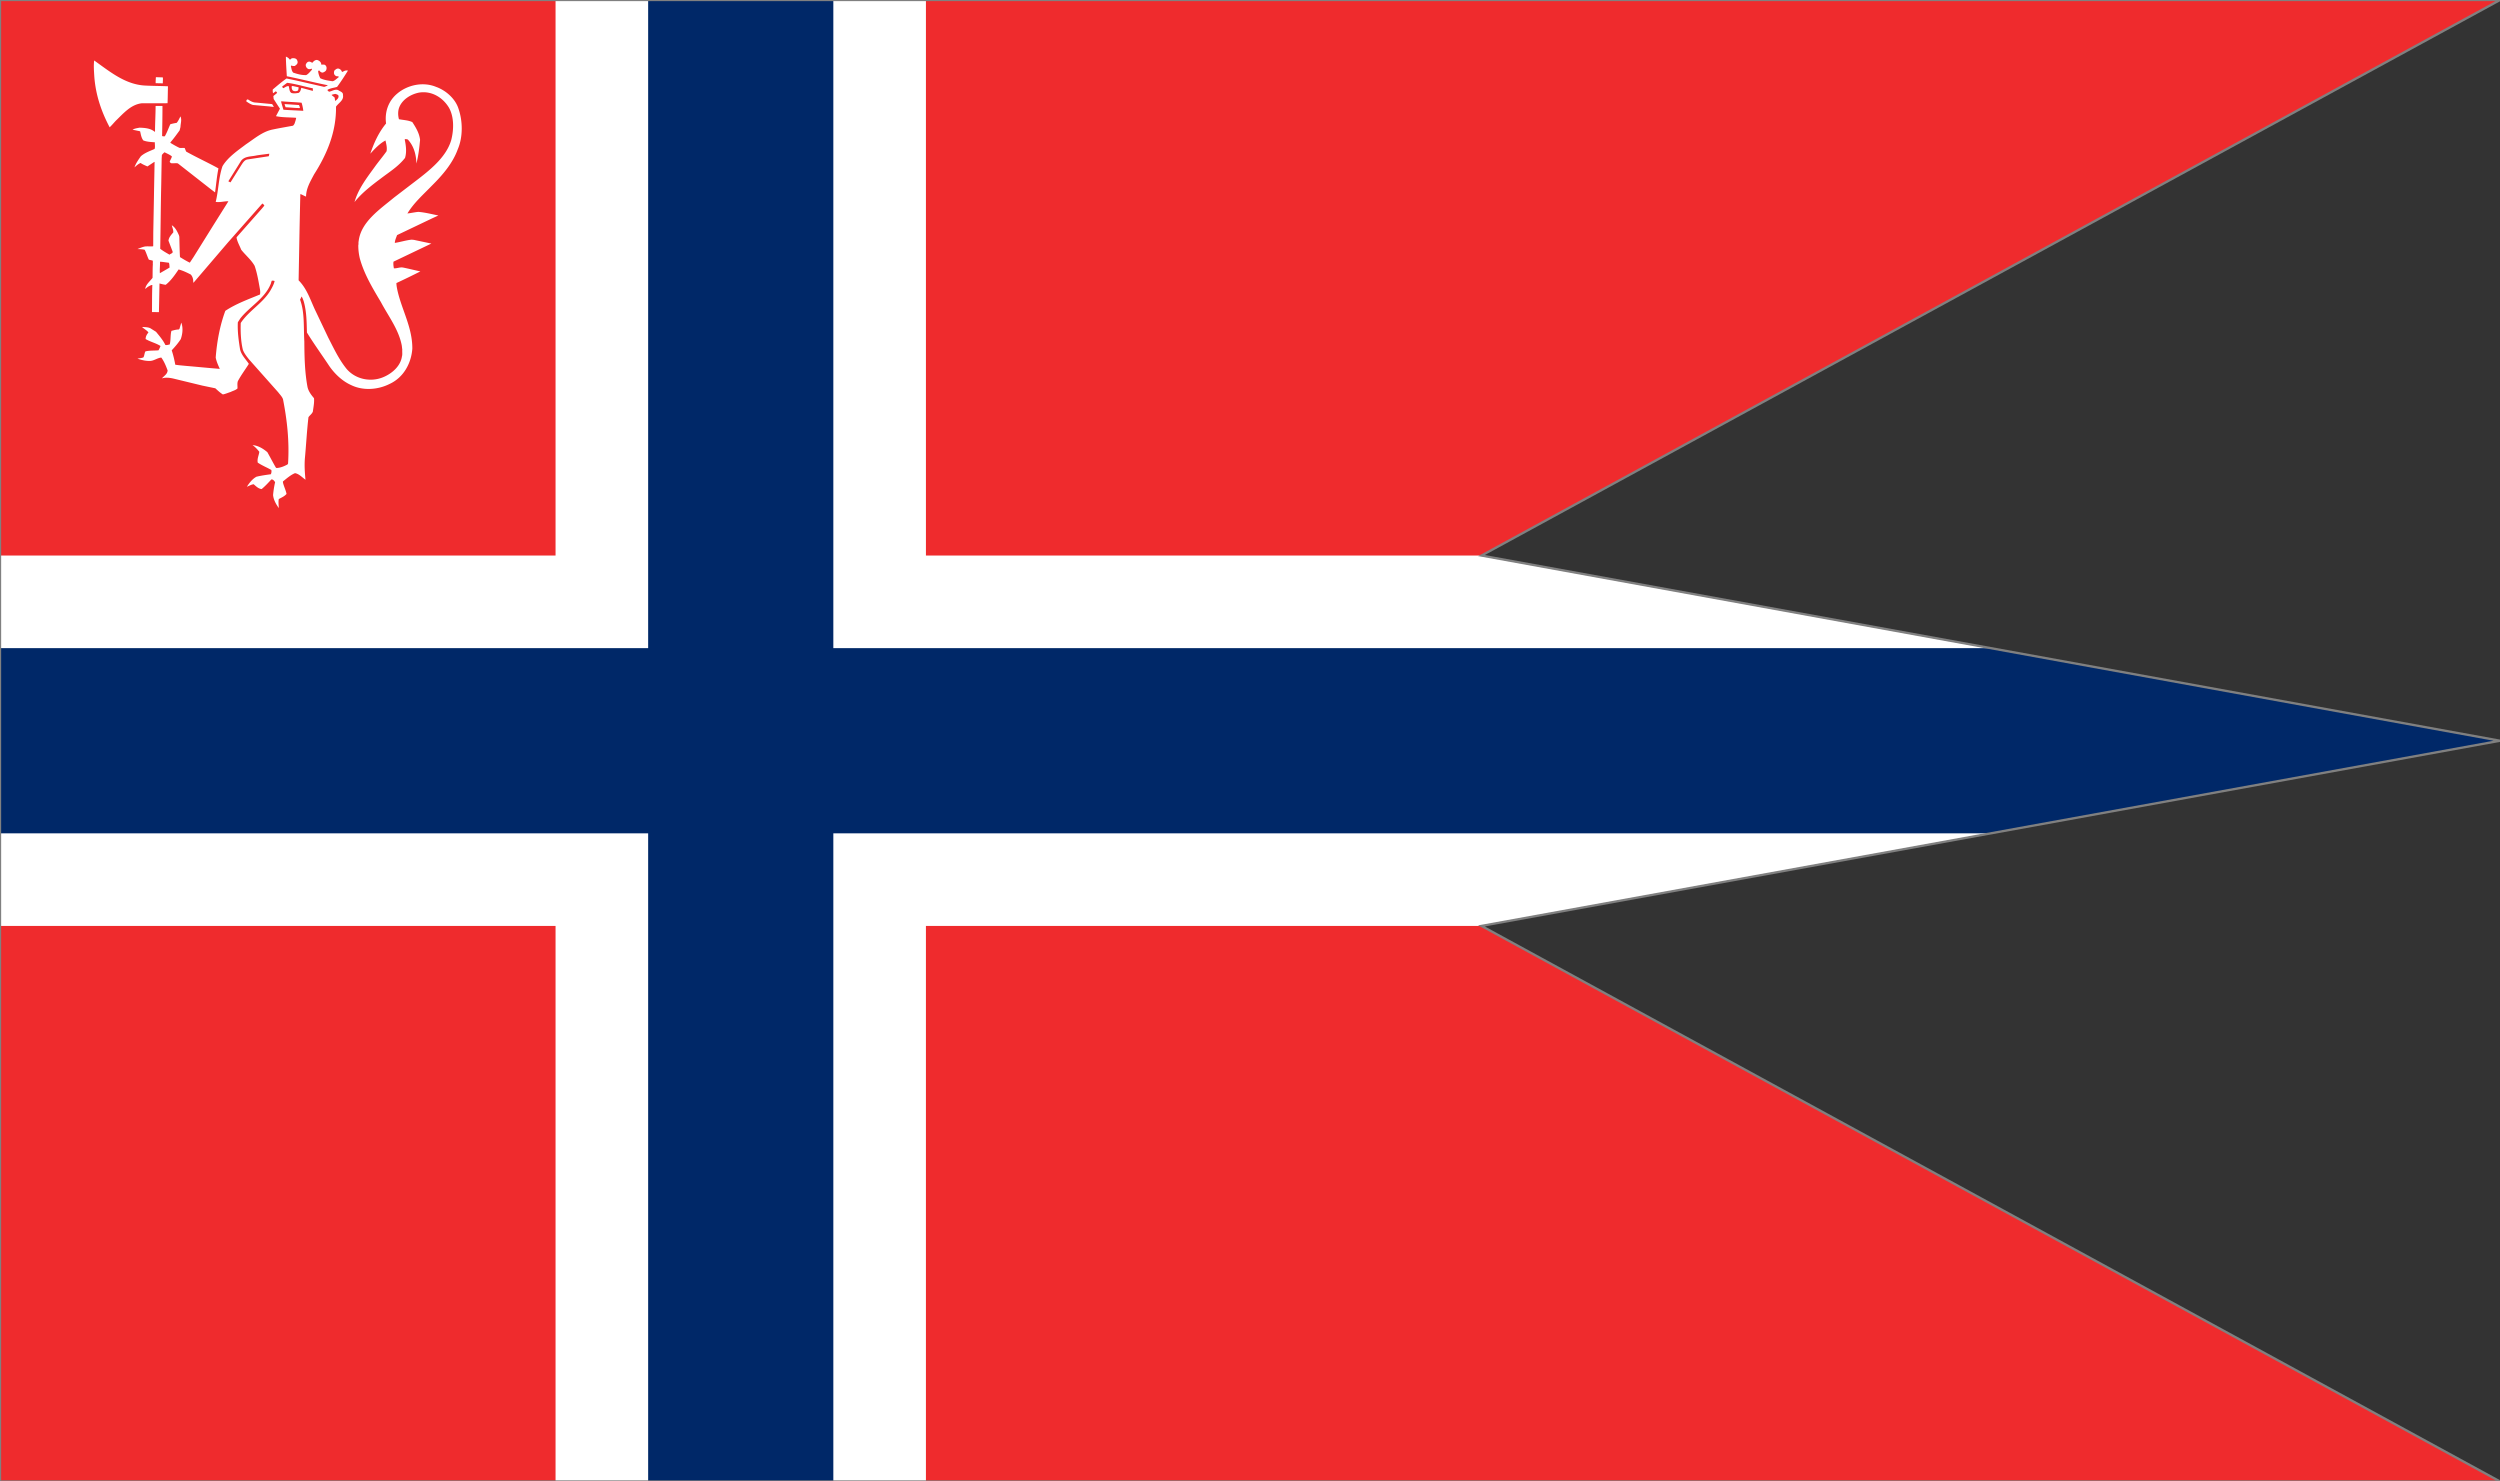 <svg xmlns="http://www.w3.org/2000/svg" width="1080" height="640" viewBox="0 0 27 16"><rect x="0" y="0" width="27" height="16" fill="#333333" stroke="none"/><defs><clipPath clipPathUnits="userSpaceOnUse" id="a"><path d="M17 819h560V22H17v797z"/></clipPath></defs><path d="M0 0h6l2 2 2-2h17L16 6v4l11 6H10l-2-2-2 2H0v-6l2-2-2-2V0z" fill="#ef2b2d"/><path d="M6 0h1l1 1 1-1h1v6h6l5.5 1v2L16 10h-6v6H9l-1-1-1 1H6v-6H0V9l1-1-1-1V6h6V0z" fill="#fff"/><path d="M7 0h2v7h12.5L27 8l-5.5 1H9v7H7V9H0V7h7V0z" fill="#002868"/><path d="M0 0h27L16 6l11 2-11 2 11 6H0V0z" style="fill:none;stroke:gray;stroke-width:.025"/><path style="fill:#fff;fill-opacity:1;fill-rule:nonzero;stroke:none" d="M123.5 24.469c.04 2.88.242 5.547.406 8.468 5.929 1.194 11.54 2.65 17.469 3.844l.219.157c-.535.205-1.018.47-1.594.593l-11.75-2.687-4.469-.938c-2.057 1.44-4.043 3.146-5.937 4.75-.081.578 0 1.173.125 1.625l1.187-.843c.206.163.482.439.563.687-.493.493-1.132.922-1.625 1.375l.125 1.281c.905 1.358 1.773 2.797 2.719 4.157l-1.72 3.25c2.676.577 5.734.483 8.532.687l.188.063c-.124.864-.409 1.593-.657 2.374-.164.37-.431.795-.719 1-2.922.536-5.92 1.039-8.843 1.657-4.362.905-7.766 3.906-11.469 6.375-3.581 2.717-7.778 5.528-10.125 9.437-1.687 4.816-1.703 10.458-2.938 15.438 1.893.288 3.504-.281 5.438-.281v.093l-6.344 10.094-8.687 13.938L82 113.469c-1.482-.7-2.85-1.542-4.25-2.406-.164-2.758-.199-5.818-.281-8.782l-.156-.625c-.7-1.563-1.53-3.398-3.094-4.344.206 1.029.748 2.024.625 3.094-.907 1.07-1.899 2.122-2.063 3.563l1.75 4.594c.372.864-.869.974-1.281 1.468-1.358-.782-2.797-1.576-4.031-2.562.165-9.015.231-18.943.437-27.875l.188-11.094.094-1.563c.329-.411.703-.826 1.156-1.156 1.07.576 2.21 1 3.156 1.781-.123.823-.732 1.562-.938 2.344.124.289.43.502.72.625.946.081 1.947-.142 2.812.063l14.25 11.156 1.812 1.375c.495-3.457.768-7 1.469-10.375-4.61-2.551-9.359-4.69-13.969-7.281l-.625-1.531c-.782-.083-1.509.06-2.25-.063-1.317-.618-2.631-1.373-3.906-2.156V61.5c1.44-1.646 2.652-3.385 3.969-5.156l.375-1.5c.04-1.564.668-3.163-.031-4.563-.455.947-.894 1.917-1.594 2.782-.946.163-1.876.337-2.781.624-.782 1.73-1.397 3.51-2.344 5.157-.33.123-.858.071-1.188-.094.081-4.444.156-8.812.156-12.969-.947-.04-1.938-.04-2.968 0 0 3.622-.25 7.39-.25 11.094l-.125.063c-1.812-1.524-4.217-1.7-6.563-1.782-1.03.206-2.176.34-3 .875l2.094.438c.412.123.858.097 1.188.343.288 1.358.52 2.774 1.343 3.844 1.523.617 3.271.69 5 .813-.082.947.205 1.97-.125 2.875-2.016.906-4.208 1.633-5.937 3.156-1.07 1.523-2.174 3.083-2.75 4.813.822-.742 1.668-1.537 2.656-1.907.907.659 1.95 1.048 2.938 1.5L66.561 70l.22-.063c-.083 5.31-.2 9.973-.282 15.407l-.281 15-.031 5.875-.063.187c-1.234.124-2.317-.07-3.594.094-1.11.248-2.126.683-3.156 1.094 1.07.042 2.097.066 3.125.312.741 1.36 1.113 2.924 1.813 4.281l1.624.376c.206.493.012 1.1.094 1.593-.123 1.935-.084 3.9-.125 5.875-1.151 1.523-2.899 2.848-3.187 4.781.535-.329.965-.845 1.5-1.093.493-.247 1.06-.635 1.594-.594-.164 4.034-.116 7.736-.157 11.688l3 .03.25-12.374c.863.206 1.783.48 2.688.562 2.264-1.77 3.997-4.32 5.562-6.625 1.851.493 3.563 1.323 5.25 2.188.865.945 1.145 2.194 1.063 3.469l.094.062.312-.313L98.5 104.72l14.594-16.531.344-.282c.205.289.667.566.75.938l-1.094 1.312-10.781 12.219-.126.25c.33 1.893 1.333 3.512 2.032 5.281 1.852 2.347 4.299 4.304 5.781 6.938 1.07 3.086 1.643 6.435 2.219 9.687.164.823.3 1.823.094 2.688-5.063 2.099-10.319 3.976-14.97 7.062-2.346 6.338-3.62 13.232-4.156 20.188.33 1.688 1.01 3.249 1.75 4.812l-.093.063c-4.733-.37-9.33-.838-14.188-1.25-1.727-.164-3.29-.285-4.937-.531-.372-2.1-.871-4.202-1.531-6.22 1.441-1.563 2.795-3.114 3.906-4.843.782-2.222 1.083-4.86.219-7.125l-.782 2.688-.281.28c-1.07 0-2.117.307-3.188.595-.533 1.894-.214 3.94-.75 5.875-.617.123-1.216.342-1.874.218-.988-2.057-2.55-3.876-4.032-5.687l-2.437-1.531c-.988-.494-2.224-.48-3.375-.563l-.219.063c.289.163.546.49.875.656.616.535 1.422.946 1.875 1.687-.7.782-1.219 1.742-1.219 2.813 2.059 1.234 4.422 1.723 6.438 3-.247.658-.504 1.258-.875 1.875-1.934.165-3.887.016-5.656.469-.453.823-.392 1.738-.844 2.562-.782.37-1.698.357-2.563.563 1.687.575 3.326 1 5.219 1 1.852 0 3.291-1.304 5.063-1.47 1.234 1.69 1.979 3.597 2.718 5.532-.04 1.606-1.523 2.356-2.469 3.469 1.564-.495 3.218-.298 4.782.031l12.75 3.094 5.562 1.156c1.03.947 2.056 1.915 3.25 2.656 1.194-.246 2.255-.724 3.406-1.094.948-.494 2.084-.718 2.907-1.5.042-1.068-.173-2.137.156-3.125 1.358-2.593 3.186-4.989 4.75-7.5-1.398-2.098-3.432-4.009-3.844-6.562-.576-3.62-1.112-7.62-.906-11.406l1.063-1.656c4.076-5.146 10.437-8.483 13.03-14.657.29-.535.296-1.194.626-1.687.412.08.869-.03 1.156.219-.328 1.48-1.104 2.807-1.844 4.124-3.292 5.475-9.324 8.7-12.781 13.97-.123 3.827.042 7.909.906 11.53.534 1.522 1.627 2.87 2.656 4.188l12.626 14.219c.74.988 1.652 1.857 2.062 2.969 1.771 8.973 2.805 18.212 2.188 27.843l-.25.375c-1.481.784-3.023 1.45-4.75 1.531l-.282-.218c-1.275-2.182-2.422-4.444-3.656-6.625-1.852-1.564-3.977-2.857-6.406-3.063 1.07.742 2.115 1.836 2.937 2.906-.206 1.564-1.017 3.01-.687 4.657 1.852 1.276 3.94 2.076 5.875 3.187.123.576.07 1.268-.219 1.844-2.099.287-4.13.568-6.188 1.063-1.729.905-3.168 2.737-4.156 4.343.988-.371 1.869-.97 2.938-1.094 1.03.906 2.037 1.93 3.437 2.094 1.481-1.234 2.87-2.716 4.188-4.156.741-.123 1.295.652 1.625 1.188a41.92 41.92 0 0 0-.875 5.53c.204 2.142 1.275 3.93 2.469 5.657-.041-1.317-.247-2.59 0-3.906 1.193-.659 2.438-1.148 3.343-2.219-.329-1.687-1.119-3.157-1.531-4.844l-.031-.531c1.687-1.358 3.324-2.812 5.219-3.594 1.729.287 3.09 1.816 4.53 2.844-.288-3.004-.485-5.882-.28-8.969.577-6.133.861-11.939 1.562-18.031.576-.863 1.536-1.45 1.906-2.438.247-1.933.664-3.805.5-5.78-1.234-1.441-2.4-2.992-2.812-4.845-1.194-6.338-1.335-13.102-1.375-19.687-.372-5.844.213-12.64-1.844-18.031l.656-1.344h.063c.371.659.628 1.353.875 2.094 1.236 4.404 1.251 8.827 1.375 13.437 2.921 4.733 6.13 9.203 9.219 13.813 2.386 3.703 5.892 7.105 9.843 8.875 5.186 2.551 11.667 2.053 16.688-.5 6.051-2.798 9.328-8.961 9.781-15.219.042-9.218-4.545-16.667-6.438-25.188-.205-1.028-.437-2.085-.437-3.156a339.306 339.306 0 0 0 10.344-5.031c-2.469-.534-4.822-1.132-7.25-1.625-1.523-.371-2.788.405-4.188.281-.165-.947-.32-1.97-.156-2.875l16.344-7.812-7.531-1.594-.97-.094c-2.427.247-4.894 1.037-7.28 1.406.04-1.193.598-2.262.968-3.374l15.125-7.22 2.719-1.25c-2.84-.575-5.662-1.315-8.625-1.562-1.522.124-3.144.524-4.75.688 2.8-4.61 6.788-8.102 10.656-12.094 4.61-4.568 8.995-9.74 11.094-15.625 2.264-5.228 2.196-12.077.344-17.469-1.36-4.405-5.521-8.019-9.719-9.5-5.557-2.305-12.326-.89-16.813 2.938-3.827 3.21-5.44 7.978-4.78 12.875-3.251 3.951-5.25 8.452-6.813 13.062 1.893-2.099 4.051-4.401 6.562-5.719.33 1.564.758 2.97.469 4.657-1.687 2.387-3.626 4.643-5.313 7.031-3.416 4.691-7.008 9.432-8.53 14.906 3.045-3.868 7.465-7.277 11.5-10.281 3.498-2.676 7.431-5.078 10.312-8.781.782-2.553.41-5.355-.125-7.906l.062-.188c.412-.083.84.042 1.25.125 2.634 2.84 3.638 6.538 3.719 10.406.865-3.252 1.264-6.762 1.594-10.219-.33-2.88-1.78-5.3-3.344-7.687-1.73-.824-3.888-.88-5.781-1.25-.412-1.482-.486-3.164-.031-4.688 1.192-3.704 5.087-6.113 8.75-6.812 5.35-.865 10.23 2.076 12.906 6.563 2.263 4.074 2.09 9.586.937 14.03-2.057 6.875-8.225 12.084-13.781 16.407l-10.906 8.344c-5.968 4.98-14.334 10.487-15.281 18.844-.164.575.007 1.245-.157 1.78 0 2.058.215 3.68.625 5.532 1.853 6.873 5.535 12.939 9.156 19.031 3.253 6.132 7.683 11.804 9 18.719.083.535.137 1.215.22 1.75-.083 1.028.13 2.125-.157 3.031-.618 4.239-4.433 7.447-8.219 8.969-5.393 2.182-11.892.84-15.719-3.688-3.375-4.199-5.488-8.827-7.875-13.437l-5.406-11.375c-2.223-4.527-3.578-9.538-7.406-13.406.247-12.637.42-24.45.75-37.25.822.206 1.604.816 2.469 1.062.042-3.581 1.874-6.527 3.437-9.531 5.598-8.767 9.666-18.406 9.5-29.313 1.194-1.686 3.453-2.726 3-5.03.166-1.235-1.29-1.519-2.031-2.094-1.44-.576-2.642.481-4 .687-.248-.247-.605-.452-.688-.781 1.236-.782 2.788-.86 4.188-1.313 1.646-2.222 3.247-4.684 4.688-7.031a2.247 2.247 0 0 0-1.47.125c-.37.042-.714.53-1.124.406-.206-.658-.79-1.283-1.531-1.406-.74-.083-1.184.391-1.72.844-.163.37-.238.89-.155 1.343.123.494.475.898.968 1.063.289.206.752-.06 1 .188 0 .123.052.301-.031.343-.865.576-1.595 1.522-2.625 1.688-1.81-.289-3.675-.49-5.281-1.313a8.908 8.908 0 0 1-.906-2.968c.082-.166.231-.366.437-.407.37.495.884 1.02 1.625.938.576-.248 1.232-.539 1.438-1.157.205-.535.224-1.286-.188-1.78-.412-.7-1.207-.459-1.906-.5-.166-.082-.043-.337-.125-.5-.164-.742-.987-1.295-1.688-1.5-.905-.083-1.558.519-2.094 1.218-.452-.164-.87-.542-1.406-.5-.74 0-1.19.665-1.437 1.281a1.83 1.83 0 0 0 .937 1.813c.453.288 1.11.143 1.563-.063.206.124.167.368.125.532-.823.823-1.41 1.714-2.438 2.25-1.852.082-3.824-.445-5.594-1.063-.74-.741-.744-1.803-1.03-2.75.08-.123.137-.312.343-.313.41.247.85.229 1.344.188.452-.33.952-.652 1.156-1.188.206-.575-.035-1.11-.281-1.562-.495-.618-1.354-.687-2.094-.563-.371.082-.568.563-.938.563-.411-.618-.988-1.035-1.687-1.281zm-82.813 1.656c-.287 2.099-.092 4.526.032 6.625.534 8.068 3.034 15.418 6.656 22.25.907-.863 1.698-1.803 2.563-2.75 3.415-3.293 6.557-7.05 11.25-7.625 3.498-.04 7.401.01 11.187-.031.123-2.347.105-5.017.188-7.282l-.063-.03c-3.21-.166-6.456-.148-9.625-.313-8.684-.37-15.354-5.988-22.188-10.844zm26.72 7.219-.094.156c0 .824-.105 1.614-.063 2.438l3.094.062c-.042-.865.123-1.74 0-2.563l-2.938-.093zm56.624 2.437c3.828.453 7.38 1.634 11.125 2.375v1.125l-5-1.343c-.204.822-.374 1.734-1.156 2.187-1.028.164-2.097.36-3.125.031-.988-.658-.777-1.94-1.188-2.968-.823-.041-1.55.536-2.25.906-.288-.164-.54-.421-.5-.75l2.094-1.563zm2.406 1.375c-.123.081-.365-.04-.406.125-.082.617.006 1.35.5 1.844.617.37 1.498.37 2.156 0 .247-.371.272-.913.313-1.406l-2.563-.563zm18.407 3.407c.452.163 1.014.234 1.344.687.329 1.07-.654 1.757-1.313 2.375-.247-.453-.178-.998-.344-1.531l-1.25-1c.04-.289.482-.22.688-.344l.875-.188zm-37.969 2.406a.33.33 0 0 0-.156.062c-.247.206-.324.483-.281.813.905.576 1.846 1.253 2.874 1.5l6.563.593c.824.041 1.654.27 2.438.188l-.75-1.156-6.938-.657c-1.234 0-2.23-.528-3.219-1.187-.154-.092-.348-.185-.531-.156zm14.688.781c2.84.287 5.755.336 8.718.625.37 1.111.586 2.306.75 3.5-2.921-.165-5.713-.263-8.594-.469l-.968-3.312c.042-.124-.07-.22.094-.344zm1.5 1.219-.126.156.438 1.219c2.222.08 3.965.344 6.188.343-.083-.452-.15-.942-.438-1.312l-6.063-.406zm-6.75 21.437c0 .372-.096.765-.22 1.094l-9.312 1.406c-1.276.289-1.965 1.575-2.625 2.563l-4.562 7.281c-.33 0-.598-.324-.969-.406l5.531-8.875c1.606-2.1 4.403-1.778 6.625-2.313 1.77-.288 3.68-.503 5.531-.75zm-47.094 46.656c1.317.083 2.484.315 3.719.438.288.577.23 1.288.312 1.906v.188c-1.4.824-2.83 1.655-4.188 2.437-.123-1.646.105-3.114.063-4.844l.094-.124z" transform="scale(.025)"/></svg>
